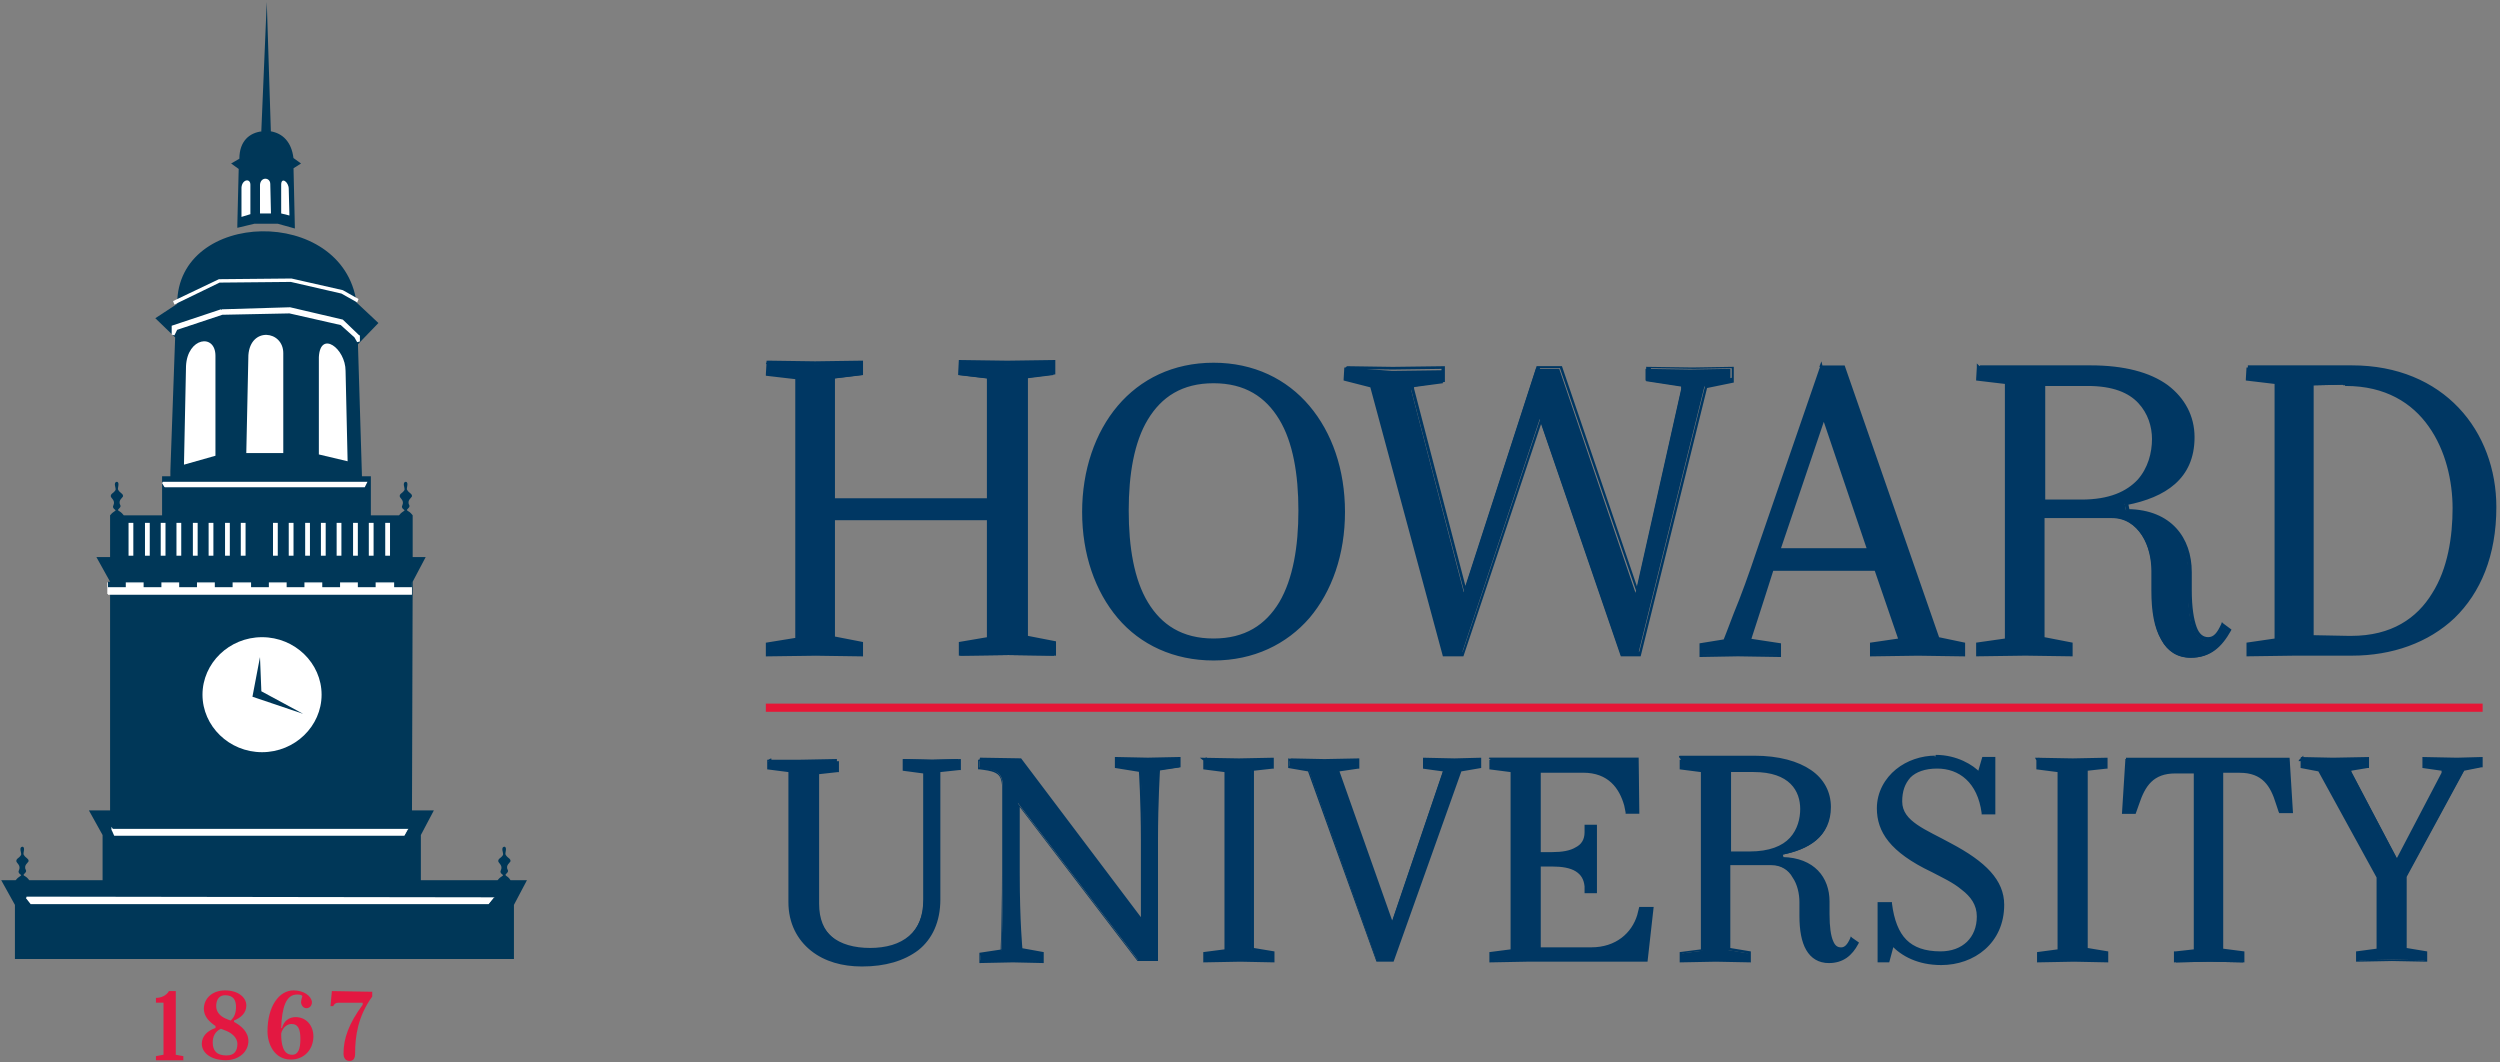 <svg width="513" height="218" viewBox="0 0 513 218" fill="none" xmlns="http://www.w3.org/2000/svg">
<rect x="0" y="0" width="513" height="218" fill="#808080" stroke="none"/>
<g clip-path="url(#clip0_6838_106922)">
<path d="M104.76 180.62C104.34 179.92 104.06 179.92 103.78 179.64C103.5 179.36 104.48 179.08 104.2 178.52C103.64 177.54 104.76 176.97 104.76 176.69C104.76 176.13 104.2 176.13 103.78 175.43C103.5 175.15 104.2 173.88 103.5 173.74C102.66 173.88 103.36 175 103.22 175.43C102.8 176.13 102.24 176.13 102.24 176.69C102.24 177.11 103.22 177.53 102.8 178.52C102.38 179.22 103.36 179.5 103.22 179.64C102.94 179.92 102.66 179.92 102.1 180.62H102.24H86.36V171.35L89.03 166.29H84.54L84.68 119.37L87.35 114.31H84.68V105.74C84.12 105.04 83.98 105.04 83.56 104.76C83.28 104.48 84.26 104.2 83.98 103.64C83.42 102.66 84.54 102.09 84.54 101.81C84.54 101.25 83.98 101.25 83.56 100.55C83.28 100.27 83.98 99.001 83.28 98.861C82.44 99.001 83.14 100.12 83 100.55C82.58 101.25 82.02 101.25 82.02 101.81C82.02 102.23 83 102.65 82.58 103.64C82.16 104.34 83.14 104.62 83 104.76C82.72 105.04 82.44 105.04 81.88 105.74H76.1V97.731H33.26V105.74H25.39C24.83 105.04 24.69 105.04 24.27 104.76C23.99 104.48 24.97 104.2 24.69 103.64C24.13 102.66 25.25 102.09 25.25 101.81C25.25 101.25 24.69 101.25 24.27 100.55C23.99 100.27 24.69 99.001 23.99 98.861C23.15 99.001 23.85 100.12 23.71 100.55C23.29 101.25 22.73 101.25 22.73 101.81C22.73 102.23 23.71 102.65 23.29 103.64C22.87 104.34 23.85 104.62 23.71 104.76C23.43 105.04 23.15 105.04 22.59 105.74V114.31H19.78L22.59 119.37V166.29H18.24L21.05 171.35V180.62H5.73H6.01C5.45 179.92 5.31 179.92 4.89 179.64C4.61 179.36 5.59 179.08 5.31 178.52C4.75 177.54 5.87 176.97 5.87 176.69C5.87 176.13 5.31 176.13 4.89 175.43C4.61 175.15 5.31 173.88 4.61 173.74C3.77 173.88 4.47 175 4.33 175.43C3.91 176.13 3.35 176.13 3.35 176.69C3.35 177.11 4.33 177.53 3.91 178.52C3.49 179.22 4.47 179.5 4.33 179.64C4.05 179.92 3.77 179.92 3.21 180.62H3.49H0.25L3.06 185.68V196.78H105.46V185.68L108.13 180.62H104.76Z" fill="#003758"/>
<path d="M77.651 66.281L73.161 62.071C70.351 42.121 36.361 42.971 36.361 62.351L31.871 65.301L35.941 69.231L34.961 96.621V98.021L74.291 98.301L73.451 70.631L77.651 66.281Z" fill="#003758"/>
<path d="M61.77 33.55L60.22 32.43C59.8 29.06 57.97 27.37 55.58 26.95L54.74 0.4L53.62 26.95H53.76C51.23 27.23 49.12 28.92 49.12 32.57L47.43 33.55L48.98 34.67L48.7 46.19V46.75L52.21 45.91H57L60.51 46.89L60.23 34.53L61.77 33.55Z" fill="#003758"/>
<path d="M5.449 184.27H101.249L100.259 185.39H6.429L5.449 184.27Z" fill="white"/>
<path d="M5.449 184.27V184.41H100.819L100.119 185.25H6.569L5.589 184.13L5.449 184.27H5.309L5.449 184.41V184.27V184.13L5.309 184.27L6.289 185.53H6.429H100.259L101.249 184.27L101.529 184.13L5.449 183.99V184.27V184.13V184.27Z" fill="white"/>
<path d="M23.012 170.221H83.552L82.982 171.351H23.572L23.012 170.221Z" fill="white"/>
<path d="M23.011 170.22V170.36H83.411L82.841 171.21H23.711L23.151 170.08L22.871 169.66V170.22V170.36H23.011V170.22H23.151H23.011H22.871L23.431 171.49H23.571H82.981L83.691 170.22L83.831 170.08H23.011V170.22H23.151H23.011Z" fill="white"/>
<path d="M33.398 99.01H75.118L74.698 99.85H33.818L33.398 99.01Z" fill="white"/>
<path d="M33.402 99.011V99.151H74.842L74.562 99.711H33.962L33.542 99.011H33.262V99.151H33.402V99.011H33.542H33.402L33.262 99.151L33.682 99.851L33.822 99.991H74.842L75.262 99.151L75.402 98.871H33.402V99.011H33.542H33.402Z" fill="white"/>
<path d="M65.991 142.55C65.991 149.01 60.511 154.35 53.771 154.35C47.031 154.35 41.551 149.01 41.551 142.55C41.551 136.09 47.031 130.75 53.771 130.75C60.511 130.75 65.991 136.09 65.991 142.55Z" fill="white"/>
<path d="M50.539 92.971H58.129V72.461C58.129 67.821 51.389 66.981 50.969 72.881L50.539 92.971Z" fill="white"/>
<path d="M37.75 95.35L44.21 93.52V73.01C44.21 68.37 38.45 69.22 38.17 75.12L37.75 95.35Z" fill="white"/>
<path d="M65.43 93.251L71.33 94.651L70.91 76.111C70.91 71.471 65.71 67.681 65.43 73.301V93.251Z" fill="white"/>
<path d="M53.352 43.801H55.602L55.462 37.761C55.462 36.361 53.492 36.211 53.352 37.901V43.801Z" fill="white"/>
<path d="M49.551 44.51L51.381 43.95V37.91C51.381 36.51 49.691 36.79 49.551 38.47V44.51Z" fill="white"/>
<path d="M57.699 43.8L59.389 44.221L59.249 38.74C59.249 37.34 57.699 36.211 57.699 37.901V43.8Z" fill="white"/>
<path d="M53.351 134.83L51.801 142.97L62.201 146.48L53.631 141.85L53.351 134.83Z" fill="#003758"/>
<path d="M35.792 62.49L45.062 57.99L59.672 57.85L70.062 60.24L73.292 62.06L73.572 61.36L70.342 59.54L59.812 57.15L44.922 57.29L35.512 61.78L35.792 62.49Z" fill="white"/>
<path d="M45.482 63.75L35.512 67.12V68.67L36.072 67.4L45.482 64.31L59.392 63.89L70.062 66.42L73.012 68.95L73.572 70.07L73.432 68.81L70.202 65.86L59.532 63.33L45.482 63.75Z" fill="white"/>
<path d="M45.48 63.751L45.34 63.471L35.23 66.841V68.671L35.791 68.811L36.35 67.681L45.62 64.591L59.391 64.311L69.921 66.701L72.731 69.231L73.29 70.211L73.85 70.071V68.811H73.71L70.341 65.581L59.531 63.051L45.48 63.471L45.34 64.031L45.48 63.751L45.34 63.471L45.48 63.751V63.471V63.751V64.031L59.531 63.751L70.061 66.141L73.15 68.951L73.29 70.071H73.57L73.85 69.931L73.29 68.951V68.811L70.201 66.141L59.531 63.611L45.48 64.031L35.931 67.261V67.121H35.511L35.651 67.401L45.48 64.031V63.471V63.751Z" fill="white"/>
<path d="M22.16 121.9H84.39V119.66H22.16V121.9Z" fill="white"/>
<path d="M22.16 121.9V122.04H84.529V119.66V119.51H22.02V121.9H22.16V121.76V122.04V121.9V122.04H22.299V119.8H84.249V121.76H22.16V122.04V121.9Z" fill="white"/>
<path d="M22.16 119.371V120.491H25.81V119.371H22.16ZM29.47 119.371V120.491H33.12V119.371H29.47ZM36.77 119.371V120.491H40.42V119.371H36.77ZM44.08 119.371V120.491H47.73V119.371H44.08ZM51.52 119.371V120.491H55.17V119.371H51.52ZM58.82 119.371V120.491H62.47V119.371H58.82ZM66.13 119.371V120.491H69.78V119.371H66.13ZM73.43 119.371V120.491H77.08V119.371H73.43ZM80.88 119.371V120.491H84.53V119.371H80.88Z" fill="#003758"/>
<path d="M27.359 107.291H26.379V114.031H27.359V107.291Z" fill="white"/>
<path d="M30.73 107.291H29.75V114.031H30.73V107.291Z" fill="white"/>
<path d="M33.961 107.291H32.98V114.031H33.961V107.291Z" fill="white"/>
<path d="M37.191 107.291H36.211V114.031H37.191V107.291Z" fill="white"/>
<path d="M40.558 107.291H39.578V114.031H40.558V107.291Z" fill="white"/>
<path d="M43.789 107.291H42.809V114.031H43.789V107.291Z" fill="white"/>
<path d="M47.16 107.291H46.18V114.031H47.16V107.291Z" fill="white"/>
<path d="M50.39 107.291H49.41V114.031H50.39V107.291Z" fill="white"/>
<path d="M56.999 107.291H56.02V114.031H56.999V107.291Z" fill="white"/>
<path d="M60.23 107.291H59.25V114.031H60.23V107.291Z" fill="white"/>
<path d="M63.601 107.291H62.621V114.031H63.601V107.291Z" fill="white"/>
<path d="M66.832 107.291H65.852V114.031H66.832V107.291Z" fill="white"/>
<path d="M70.058 107.291H69.078V114.031H70.058V107.291Z" fill="white"/>
<path d="M73.429 107.291H72.449V114.031H73.429V107.291Z" fill="white"/>
<path d="M76.66 107.291H75.68V114.031H76.66V107.291Z" fill="white"/>
<path d="M80.031 107.291H79.051V114.031H80.031V107.291Z" fill="white"/>
<path d="M157.148 146.061H509.438V144.381H157.148" fill="#E51636"/>
<path d="M157.57 74.43L157.43 76.82L163.47 77.52V131.32L157.43 132.3V134.55L167.4 134.41L176.81 134.55V132.3L171.05 131.18V106.6H202.8V131.32L197.04 132.3V134.55L206.87 134.41L216.28 134.55V132.3L210.52 131.18V77.66L216.14 76.96V74.57L206.73 74.71L197.04 74.57L196.9 76.96L202.8 77.66V102.94H171.05V77.66L176.81 76.96V74.57L167.4 74.71L157.57 74.43ZM249.02 74.71C232.73 74.71 222.33 87.77 222.33 104.91C222.33 122.05 232.58 135.11 249.02 135.11C265.31 135.11 275.57 122.05 275.57 104.91C275.57 87.77 265.31 74.71 249.02 74.71ZM276.27 75.41L276.13 77.8L281.47 79.2L296.36 134.4H299.87L316.02 85.8L332.74 134.4H336.11L349.74 79.34L355.08 78.22V75.69L346.93 75.83L337.8 75.69V78.08L345.1 79.2V79.9L335.69 121.9L319.96 75.69H315.32L300.43 121.76L289.61 80.18L289.75 79.48L296.07 78.64V75.97L285.68 76.11L276.27 75.41ZM373.75 75.41L360.83 112.91C357.46 123.02 353.95 131.45 353.95 131.45L349.03 132.15V134.4L356.62 134.26L365.19 134.4V132.15L359.01 131.31C359.01 131.31 360.7 125.55 363.65 116.84H384.86L389.78 131.31L384.02 132.15V134.4L393.43 134.26L402.84 134.4V132.15L397.64 131.03L378.26 75.26L373.75 75.41ZM405.92 75.41L405.78 77.8L411.68 78.5V131.32L405.78 132.16V134.41L415.61 134.27L424.88 134.41V132.16L419.12 131.04V106.18H433.17C439.07 106.18 441.6 112.36 441.6 117.42V121.49C441.6 129.78 444.13 134.97 449.47 134.97C453.4 134.97 455.51 132.86 457.34 129.63L455.79 128.51C454.95 130.34 454.1 131.46 452.84 131.46C450.59 131.46 449.05 128.79 449.05 121.49V117.42C449.05 110.54 445.12 105.06 436.27 104.78L435.99 103.38C443.86 101.83 449.62 98.04 449.62 89.9C449.62 81.47 442.32 75.43 428.55 75.43L405.92 75.41ZM461.26 75.41L461.12 77.8L467.02 78.5V131.32L461.26 132.16V134.41L470.95 134.27H482.61C499.19 134.27 511.97 123.74 511.97 104.07C511.97 88.76 501.29 75.41 482.61 75.41H461.26ZM249.02 78.36C262.08 78.36 266.72 89.88 266.72 104.91C266.72 119.94 262.08 131.46 249.02 131.46C235.96 131.46 231.32 119.94 231.32 104.91C231.32 89.88 235.95 78.36 249.02 78.36ZM419.26 78.78H428.11C438.65 78.64 441.88 84.68 441.88 90.02C441.88 96.06 438.51 103.08 426.43 102.94H419.27L419.26 78.78ZM481.21 78.78C497.79 78.64 503.68 92.83 503.68 104.34C503.68 116.28 499.33 131.31 482.05 131.03L474.61 130.89V78.92L481.21 78.78ZM374.17 85.38L383.44 112.77H365.04L374.17 85.38ZM397.21 155.33C391.59 155.33 385.41 159.26 385.41 165.72C385.41 170.36 387.94 174.43 396.51 178.5C400.58 180.61 406.06 182.85 406.06 187.91C406.06 192.4 402.97 195.5 398.19 195.5C391.73 195.5 388.92 192.13 387.94 185.39H385.55V197.05H387.38L388.36 193.68C390.47 195.79 393.7 197.61 398.33 197.61C404.93 197.61 410.83 193.26 410.83 185.67C410.83 180.75 407.18 177.1 400.01 173.31C395.09 170.64 389.76 168.82 389.76 164.46C389.76 160.25 392.15 157.44 397.35 157.44C401.99 157.44 406.06 160.39 406.9 166.85H409.15V155.75H407.18L406.34 158.84C404.93 157.44 401.56 155.33 397.21 155.33ZM472.5 155.76V157.31L476.15 158.01L488.23 179.92V194.95L484.02 195.51V197.06L491.04 196.92L497.92 197.06V195.51L493.71 194.81V179.92L505.65 158L509.3 157.3V155.61L504.52 155.75L497.92 155.61V157.3L501.85 157.86V158.7L492.3 176.96L482.47 158.42V157.86L486.12 157.16V155.61L479.1 155.75H472.5V155.76ZM264.61 155.76V157.31L268.54 158.01L282.45 197.06H285.4L299.45 158.15L303.38 157.45V155.9L298.18 156.04L292 155.9V157.45L296.21 158.01L285.39 189.9L274.16 158L278.37 157.44V155.89L271.63 156.03L264.61 155.76ZM157.85 155.9V157.59L162.2 158.15V185.12C162.2 193.69 169.36 197.9 176.81 197.9C185.94 197.9 192.4 193.55 192.4 184.42V158L196.61 157.44V155.75L191.27 155.89L185.51 155.75V157.44L189.72 158V184.27C189.72 191.29 185.37 194.52 178.62 194.52C171.88 194.52 167.66 191.43 167.66 184.83V158L171.73 157.44V155.75L164.57 155.89L157.85 155.9ZM200.98 155.9V157.59C203.37 157.87 205.76 158.01 205.76 161.1V179.36C205.76 189.9 205.48 195.09 205.48 195.09L201.13 195.65V197.2L207.73 197.06L213.63 197.2V195.65L209.28 194.95C209.28 194.95 208.86 189.33 208.86 179.36V164.75L233.58 197.06H237.37V172.48C237.37 164.61 237.79 158.01 237.79 158.01L242 157.45V155.9L235.54 156.04L229.08 155.9V157.45L234 158.15C234 158.15 234.42 164.61 234.42 172.48V189.2L209.42 156.05L200.98 155.9ZM247.19 155.9V157.59L251.54 158.15V195.09L247.19 195.65V197.2L254.35 197.06L261.09 197.2V195.65L256.88 194.95V158L260.95 157.44V155.75L254.21 155.89H247.19V155.9ZM306.05 155.9V157.59L310.4 158.15V195.09L306.05 195.65V197.2L313.21 197.06H337.79L338.91 186.52H336.8L336.38 187.92C335.26 191.71 331.89 194.8 326.69 194.8H315.87V177.52H318.54C322.61 177.52 325.7 178.64 325.7 182.01V183.13H327.53V169.65H325.7V170.77C325.7 174.14 322.61 175.26 318.54 175.12H316.01V158.12H325C330.48 158.12 332.87 161.49 333.85 165.14L334.13 166.54H336.24L336.1 155.72L306.05 155.9ZM344.95 155.9V157.59L349.3 158.15V195.09L344.95 195.65V197.2L352.11 197.06L358.85 197.2V195.65L354.64 194.95V177.39H363.35C367.7 177.39 369.53 181.74 369.53 185.26V188.07C369.53 193.83 371.36 197.48 375.29 197.48C378.1 197.48 379.78 196.08 381.05 193.69L379.93 192.99C379.37 194.25 378.67 194.96 377.82 194.96C376.13 194.96 375.01 192.99 375.01 187.94V185.27C375.01 180.49 372.06 176.56 365.74 176.42L365.46 175.44C371.22 174.32 375.43 171.79 375.43 166.03C375.43 160.13 370.09 155.92 359.98 155.92L344.95 155.9ZM418.14 155.9V157.59L422.49 158.15V195.09L418.28 195.65V197.2L425.44 197.06L432.18 197.2V195.65L427.97 194.95V158L432.04 157.44V155.75L425.3 155.89H418.14V155.9ZM436.4 155.9L435.84 166.72H438.09L438.65 165.03C439.91 161.24 441.74 158.43 446.66 158.43H450.59V195.23L446.52 195.79V197.48L453.54 197.34L460.28 197.48V195.79L455.93 195.23V158.43H459.58C464.5 158.43 466.32 161.24 467.59 165.03L468.15 166.72H470.26L469.7 155.9H436.4ZM354.79 158.14H359.71C367.44 158.14 369.82 162.21 369.82 166.01C369.82 170.22 367.43 175.14 358.58 175H354.93V158.14H354.79ZM157.57 74.43L157.43 76.82L163.47 77.52V131.32L157.43 132.3V134.55L167.4 134.41L176.81 134.55V132.3L171.05 131.18V106.6H202.8V131.32L197.04 132.3V134.55L206.87 134.41L216.28 134.55V132.3L210.52 131.18V77.66L216.14 76.96V74.57L206.73 74.71L197.04 74.57L196.9 76.96L202.8 77.66V102.94H171.05V77.66L176.81 76.96V74.57L167.4 74.71L157.57 74.43ZM249.02 74.71C232.73 74.71 222.33 87.77 222.33 104.91C222.33 122.05 232.58 135.11 249.02 135.11C265.31 135.11 275.57 122.05 275.57 104.91C275.57 87.77 265.31 74.71 249.02 74.71ZM276.13 75.41L275.99 77.8L281.33 79.2L296.22 134.4H299.73L315.88 85.8L332.6 134.4H335.97L349.6 79.34L354.94 78.22V75.69L346.79 75.83L337.66 75.69V78.08L344.96 79.2V79.9L335.55 121.9L319.82 75.69H315.18L300.29 121.76L289.47 80.18L289.61 79.48L295.93 78.64V75.97L285.54 76.11L276.13 75.41ZM373.75 75.41L360.83 112.91C357.46 123.02 353.95 131.45 353.95 131.45L349.03 132.15V134.4L356.62 134.26L365.19 134.4V132.15L359.01 131.31C359.01 131.31 360.7 125.55 363.65 116.84H384.86L389.78 131.31L384.02 132.15V134.4L393.43 134.26L402.84 134.4V132.15L397.64 131.03L378.26 75.26L373.75 75.41ZM405.92 75.41L405.78 77.8L411.68 78.5V131.32L405.78 132.16V134.41L415.61 134.27L424.88 134.41V132.16L419.12 131.04V106.18H433.17C439.07 106.18 441.6 112.36 441.6 117.42V121.49C441.6 129.78 444.13 134.97 449.47 134.97C453.4 134.97 455.51 132.86 457.34 129.63L455.79 128.51C454.95 130.34 454.1 131.46 452.84 131.46C450.59 131.46 449.05 128.79 449.05 121.49V117.42C449.05 110.54 445.12 105.06 436.27 104.78L435.99 103.38C443.86 101.83 449.62 98.04 449.62 89.9C449.62 81.47 442.32 75.43 428.55 75.43L405.92 75.41ZM461.26 75.41L461.12 77.8L467.02 78.5V131.32L461.26 132.16V134.41L470.95 134.27H482.61C499.19 134.27 511.97 123.74 511.97 104.07C511.97 88.76 501.29 75.41 482.61 75.41H461.26ZM249.02 78.36C262.08 78.36 266.72 89.88 266.72 104.91C266.72 119.94 262.08 131.46 249.02 131.46C235.96 131.46 231.32 119.94 231.32 104.91C231.32 89.88 235.95 78.36 249.02 78.36ZM419.26 78.92H428.11C438.65 78.78 441.88 84.82 441.88 90.16C441.88 96.2 438.51 103.22 426.43 103.08H419.27L419.26 78.92ZM481.21 78.92C497.79 78.78 503.68 92.97 503.68 104.48C503.68 116.42 499.33 131.45 482.05 131.17L474.61 131.03V79.06L481.21 78.92ZM374.17 85.38L383.44 112.77H365.04L374.17 85.38ZM397.21 155.33C391.59 155.33 385.41 159.26 385.41 165.72C385.41 170.36 387.94 174.43 396.51 178.5C400.58 180.61 406.06 182.85 406.06 187.91C406.06 192.4 402.97 195.5 398.19 195.5C391.73 195.5 388.92 192.13 387.94 185.39H385.55V197.05H387.38L388.36 193.68C390.47 195.79 393.7 197.61 398.33 197.61C404.93 197.61 410.83 193.26 410.83 185.67C410.83 180.75 407.18 177.1 400.01 173.31C395.09 170.64 389.76 168.82 389.76 164.46C389.76 160.25 392.15 157.44 397.35 157.44C401.99 157.44 406.06 160.39 406.9 166.85H409.15V155.75H407.18L406.34 158.84C404.79 157.44 401.56 155.33 397.21 155.33ZM472.36 155.76V157.31L476.01 158.01L488.09 179.92V194.95L483.88 195.51V197.06L490.9 196.92L497.78 197.06V195.51L493.57 194.81V179.92L505.51 158L509.16 157.3V155.61L504.38 155.75L497.78 155.61V157.3L501.71 157.86V158.7L492.16 176.96L482.33 158.42V157.86L485.98 157.16V155.61L478.96 155.75H472.36V155.76ZM264.61 155.76V157.31L268.54 158.01L282.45 197.06H285.4L299.45 158.15L303.38 157.45V155.9L298.18 156.04L292 155.9V157.45L296.21 158.01L285.39 189.9L274.16 158L278.37 157.44V155.89L271.63 156.03L264.61 155.76ZM157.71 155.9V157.59L162.06 158.15V185.12C162.06 193.69 169.22 197.9 176.67 197.9C185.8 197.9 192.26 193.55 192.26 184.42V158L196.47 157.44V155.75L191.13 155.89L185.37 155.75V157.44L189.58 158V184.27C189.58 191.29 185.23 194.52 178.48 194.52C171.74 194.52 167.52 191.43 167.52 184.83V158L171.59 157.44V155.75L164.43 155.89L157.71 155.9ZM200.98 155.9V157.59C203.37 157.87 205.76 158.01 205.76 161.1V179.36C205.76 189.9 205.48 195.09 205.48 195.09L201.13 195.65V197.2L207.73 197.06L213.63 197.2V195.65L209.28 194.95C209.28 194.95 208.86 189.33 208.86 179.36V164.75L233.58 197.06H237.37V172.48C237.37 164.61 237.79 158.01 237.79 158.01L242 157.45V155.9L235.54 156.04L229.08 155.9V157.45L234 158.15C234 158.15 234.42 164.61 234.42 172.48V189.2L209.42 156.05L200.98 155.9ZM247.19 155.9V157.59L251.54 158.15V195.09L247.19 195.65V197.2L254.35 197.06L261.09 197.2V195.65L256.88 194.95V158L260.95 157.44V155.75L254.21 155.89H247.19V155.9ZM305.9 155.9V157.59L310.25 158.15V195.09L305.9 195.65V197.2L313.06 197.06H337.64L338.76 186.52H336.65L336.23 187.92C335.11 191.71 331.74 194.8 326.54 194.8H315.72V177.52H318.39C322.46 177.52 325.55 178.64 325.55 182.01V183.13H327.38V169.65H325.55V170.77C325.55 174.14 322.46 175.26 318.39 175.12H315.86V158.12H324.85C330.33 158.12 332.72 161.49 333.7 165.14L333.98 166.54H336.09L335.95 155.72L305.9 155.9ZM344.95 155.9V157.59L349.3 158.15V195.09L344.95 195.65V197.2L352.11 197.06L358.85 197.2V195.65L354.64 194.95V177.39H363.35C367.7 177.39 369.53 181.74 369.53 185.26V188.07C369.53 193.83 371.36 197.48 375.29 197.48C378.1 197.48 379.78 196.08 381.05 193.69L379.93 192.99C379.37 194.25 378.67 194.96 377.82 194.96C376.13 194.96 375.01 192.99 375.01 187.94V185.27C375.01 180.49 372.06 176.56 365.74 176.42L365.46 175.44C371.22 174.32 375.43 171.79 375.43 166.03C375.43 160.13 370.09 155.92 359.98 155.92L344.95 155.9ZM418.14 155.9V157.59L422.49 158.15V195.09L418.28 195.65V197.2L425.44 197.06L432.18 197.2V195.65L427.97 194.95V158L432.04 157.44V155.75L425.3 155.89H418.14V155.9ZM436.4 155.9L435.7 166.58H437.95L438.51 164.89C439.77 161.1 441.6 158.29 446.52 158.29H450.45V195.09L446.38 195.65V197.34L453.4 197.2L460.14 197.34V195.65L455.79 195.09V158.29H459.44C464.36 158.29 466.18 161.1 467.45 164.89L468.01 166.58H470.12L469.56 155.76H436.4V155.9ZM354.79 158.14H359.71C367.44 158.14 369.82 162.21 369.82 166.01C369.82 170.22 367.43 175.14 358.58 175H354.93V158.14H354.79Z" fill="#003763"/>
<path d="M157.572 74.431H157.292L157.152 76.821V77.101L163.192 77.801V130.901L157.152 131.881V134.411V134.691L167.402 134.551L177.092 134.691V132.021V131.741L171.332 130.621V106.741H202.512V130.761L196.752 131.741V134.271V134.551L207.002 134.411L216.692 134.551V131.881V131.601L210.932 130.481V77.521L216.552 76.821V74.151V73.871L206.722 74.011L196.752 73.871L196.612 76.681V76.961L202.512 77.661V102.241H171.332V77.661L177.092 76.961V74.291V74.001L167.262 74.141L157.432 74.001L157.572 74.431L157.712 74.151L157.292 74.011V74.431H157.572L157.432 74.711L167.262 74.851L176.392 74.711V76.541L170.632 77.241V103.091H203.082V77.241L197.182 76.541V74.711L206.592 74.851L215.722 74.711V76.541L210.102 77.241V131.461L215.862 132.581V134.271L206.732 134.131L197.182 134.271V132.581L202.942 131.601V106.321H170.502V131.461L176.262 132.581V134.271L167.132 134.131L157.582 134.271V132.581L163.622 131.601V77.241L157.582 76.541V74.431H157.572ZM249.022 74.711V74.431C240.732 74.431 233.992 77.801 229.352 83.281C224.712 88.761 222.052 96.481 222.052 105.051C222.052 113.761 224.722 121.341 229.352 126.821C233.992 132.301 240.872 135.531 249.022 135.531C257.312 135.531 264.052 132.161 268.692 126.821C273.332 121.341 275.992 113.761 275.992 105.051C275.992 96.341 273.322 88.761 268.692 83.281C264.062 77.801 257.312 74.431 249.022 74.431V74.711V74.991C265.032 74.991 275.292 87.911 275.292 104.911C275.292 121.911 265.042 134.691 249.022 134.691C232.872 134.691 222.752 121.911 222.752 104.911C222.752 87.911 233.002 74.991 249.022 74.991V74.711ZM276.272 75.411H275.992L275.852 77.801V78.081L281.332 79.481L296.222 134.681H300.012H300.292L316.302 86.781L332.732 134.681H336.382H336.662L350.292 79.621L355.772 78.501V75.691V75.271L347.342 75.411L337.792 75.271V77.941V78.221L345.092 79.341V79.621L335.962 120.501L320.512 75.131H315.312L300.702 120.221L290.172 79.771V79.351L296.492 78.371V75.421V75.141L285.812 75.281L276.402 75.141L276.272 75.411H276.552H275.852H276.272H275.992V75.691L285.822 75.831L295.932 75.691V77.801L289.752 78.641L289.612 79.621L300.852 122.461L316.022 75.541H320.232L336.382 122.741L346.072 79.481V78.781V78.501L338.772 77.381V75.551L347.622 75.691L355.492 75.551V77.521L350.152 78.641L336.522 133.701H333.712L316.712 84.401L300.282 133.701H297.192L282.302 78.641L276.962 77.241V75.131L276.272 75.411ZM373.752 75.411L373.472 75.271L360.552 112.771C358.862 117.831 357.182 122.461 355.772 125.831C354.512 129.201 353.662 131.311 353.662 131.311L353.942 131.451V131.171L348.742 132.011V134.541V134.821L356.612 134.681L365.462 134.821V132.291V132.011L359.002 131.031V131.311L359.282 131.451C359.282 131.451 359.702 130.051 360.542 127.521C361.382 124.991 362.512 121.341 363.912 116.991L363.632 116.851V117.131H384.702L389.482 131.041L383.722 131.881V134.411V134.691L393.552 134.551L403.242 134.691V132.161V131.881L397.902 130.761L378.522 74.991H373.882L373.752 75.411L374.032 75.271L373.752 74.151L373.332 75.271L373.752 75.411L373.472 75.551V75.831H377.962L397.342 131.601L402.542 132.581V134.271L393.552 134.131L384.422 134.271V132.721L390.322 131.741L385.122 116.571H363.352L363.212 116.851C360.262 125.701 358.572 131.321 358.572 131.321L358.432 131.741L364.612 132.721V134.271L356.462 134.131L349.302 134.271V132.721L354.082 132.021L354.222 131.881C354.222 131.881 357.732 123.311 361.102 113.341L374.022 75.841L373.752 75.411ZM405.922 75.411H405.642L405.502 77.801V78.081L411.402 78.781V131.031L405.502 131.871V134.401V134.681L415.612 134.541L425.302 134.681V132.151V131.871L419.542 130.751V106.311H433.312C436.122 106.311 438.092 107.711 439.492 109.821C440.892 111.931 441.462 114.741 441.462 117.121V121.191C441.462 125.401 442.022 128.781 443.432 131.161C444.692 133.551 446.802 134.951 449.612 134.951C453.682 134.951 455.932 132.701 457.762 129.471L457.902 129.191L456.212 127.931L455.932 127.651L455.792 128.071C454.952 129.901 454.242 130.741 453.122 130.741C452.142 130.741 451.292 130.181 450.732 128.631C450.172 127.081 449.752 124.701 449.752 121.041V117.391C449.752 110.371 445.542 104.611 436.692 104.471V104.751L436.972 104.611L436.692 103.211L436.412 103.351V103.631C444.282 102.081 450.322 98.291 450.322 89.721C450.322 85.371 448.352 81.711 444.842 79.041C441.192 76.371 435.852 74.971 428.972 74.971H406.352L405.922 75.411L406.202 75.131L405.642 74.571V75.411H405.922L405.642 75.691L405.782 75.831H428.682C442.312 75.831 449.472 81.731 449.472 89.881C449.472 97.891 443.852 101.541 436.132 103.081H435.852L436.272 104.771V105.051H436.552C445.122 105.331 448.912 110.671 448.912 117.271V121.201C448.912 124.851 449.332 127.381 449.892 129.071C450.592 130.761 451.582 131.601 452.982 131.601C454.532 131.601 455.512 130.481 456.212 128.511L455.932 128.371L455.792 128.651L457.342 129.771L457.482 129.491L457.202 129.351C455.512 132.581 453.412 134.551 449.612 134.551C447.082 134.551 445.262 133.291 443.992 131.041C442.732 128.791 442.162 125.421 442.162 121.351V117.421C442.162 114.891 441.462 111.941 440.052 109.691C438.652 107.441 436.402 105.761 433.312 105.761H418.982V131.471L424.742 132.591V134.141L415.752 134.001L406.342 134.141V132.591L412.242 131.751V78.371L406.342 77.671L406.482 75.561L405.922 75.411ZM461.262 75.411H460.982L460.842 77.801V78.081L466.742 78.781V131.031L460.982 131.871V134.401V134.681L470.952 134.541H482.612C490.902 134.541 498.342 131.871 503.682 126.811C509.022 121.611 512.252 114.031 512.252 104.051C512.252 96.321 509.582 89.021 504.522 83.681C499.462 78.341 492.022 74.971 482.612 74.971H461.262V75.411H461.542H460.842H461.262H460.982V75.691H482.612C501.012 75.691 511.552 88.891 511.552 104.061C511.552 123.581 499.052 133.841 482.612 133.841H470.952L461.542 133.981V132.431L467.302 131.591V78.211L461.402 77.511L461.542 75.401H461.262V75.411ZM249.022 78.361V78.641C255.482 78.641 259.702 81.451 262.502 86.081C265.312 90.721 266.432 97.321 266.432 104.761C266.432 112.201 265.312 118.811 262.502 123.581C259.692 128.221 255.482 131.021 249.022 131.021C242.562 131.021 238.342 128.211 235.542 123.581C232.742 118.951 231.612 112.341 231.612 104.761C231.612 97.321 232.732 90.711 235.542 86.081C238.352 81.441 242.562 78.641 249.022 78.641V78.361V78.081C242.422 78.081 237.782 81.031 234.972 85.951C232.162 90.871 231.042 97.471 231.042 105.051C231.042 112.641 232.162 119.381 234.972 124.151C237.782 128.921 242.412 131.881 249.022 131.881C255.632 131.881 260.262 128.931 263.072 124.151C265.882 119.371 267.002 112.631 267.002 105.051C267.002 97.461 265.882 90.861 263.072 85.951C260.262 81.031 255.632 78.081 249.022 78.081V78.361ZM419.262 78.781V79.061H428.112H428.392C433.592 79.061 436.822 80.461 438.782 82.571C440.742 84.681 441.592 87.351 441.592 90.011C441.592 92.961 440.752 96.051 438.642 98.441C436.392 100.831 432.882 102.511 427.122 102.511H426.562H419.682V78.071L419.122 78.631L418.562 79.191H419.402V78.771L419.682 79.051L419.262 78.781H418.982V103.361H426.422H426.982C432.882 103.361 436.672 101.531 438.922 99.011C441.312 96.481 442.012 93.111 442.012 90.161C442.012 87.351 441.172 84.541 439.062 82.291C436.952 80.041 433.442 78.501 428.102 78.641H427.822H418.972V78.781L419.252 79.061V78.781H419.262ZM481.212 78.781V79.061H481.352C489.502 79.061 494.982 82.571 498.352 87.351C501.862 92.271 503.272 98.591 503.272 104.211C503.272 110.111 502.292 116.711 499.062 121.771C495.972 126.831 490.772 130.481 482.482 130.481H481.922L474.762 130.341V78.931L481.362 78.791L481.502 78.511L481.212 78.781V78.501L474.192 78.641V131.311L481.922 131.451H482.482C491.052 131.451 496.392 127.661 499.622 122.461C502.852 117.261 503.832 110.521 503.832 104.481C503.832 98.721 502.432 92.261 498.772 87.201C495.262 82.141 489.502 78.491 481.212 78.631H481.072H480.792L480.652 78.911L481.212 78.781ZM374.172 85.381L373.892 85.521L383.022 112.491H365.462L374.592 85.521L374.172 85.381L373.892 85.241L364.482 113.191H383.862L374.172 84.391L373.892 85.371L374.172 85.381ZM397.212 155.331V155.051C394.262 155.051 391.312 156.031 389.062 157.861C386.812 159.691 385.132 162.501 385.132 165.871C385.132 170.651 387.802 174.861 396.372 178.931C398.482 180.051 400.722 181.041 402.552 182.581C404.382 183.981 405.642 185.671 405.642 188.061C405.642 192.411 402.692 195.221 398.202 195.221C394.972 195.221 392.722 194.381 391.182 192.831C389.632 191.281 388.652 188.761 388.232 185.391V185.111H385.562H385.282V197.471H387.392H387.672L388.652 193.821L388.372 193.681L388.092 193.961C390.202 196.211 393.572 198.031 398.342 198.031C401.712 198.031 404.942 196.911 407.332 194.801C409.722 192.691 411.262 189.601 411.262 185.671C411.262 180.611 407.472 176.821 400.302 173.031C397.772 171.631 395.242 170.501 393.422 169.241C391.592 167.981 390.332 166.571 390.332 164.461C390.332 162.351 390.892 160.811 392.022 159.541C393.142 158.421 394.972 157.711 397.502 157.711C401.992 157.711 405.792 160.521 406.632 166.841V167.121H409.162H409.442V155.321H407.052H406.772L405.792 158.691L406.072 158.831L406.352 158.551C404.952 157.001 401.572 154.901 397.222 154.901V155.331L397.362 155.611L397.222 154.911V155.331L397.082 155.051L397.222 155.751C401.432 155.751 404.662 157.861 405.932 159.261L406.352 159.681L407.332 156.171H408.732V166.561H406.762V166.841H407.042C406.202 160.241 401.982 157.151 397.212 157.151C394.542 157.151 392.572 157.851 391.312 159.261C390.052 160.521 389.342 162.491 389.342 164.601C389.342 166.851 390.742 168.531 392.712 169.941C394.682 171.351 397.202 172.331 399.732 173.731C406.892 177.521 410.272 181.031 410.272 185.811C410.272 193.251 404.512 197.471 398.192 197.471C393.702 197.471 390.602 195.641 388.502 193.541L388.082 193.121L386.962 196.771H385.702V185.671H387.672V185.391H387.392C387.952 188.761 388.792 191.431 390.622 193.121C392.312 194.951 394.692 195.791 398.062 195.791C400.452 195.791 402.552 194.951 403.962 193.681C405.362 192.281 406.212 190.311 406.212 187.921C406.212 185.251 404.812 183.281 402.842 181.881C400.872 180.331 398.492 179.351 396.522 178.231C387.952 174.161 385.702 170.361 385.702 165.871C385.702 162.641 387.102 160.251 389.352 158.431C391.462 156.741 394.412 155.761 397.082 155.761V155.341L396.942 155.061L397.212 155.331ZM472.502 155.761H472.222V157.311V157.591L475.872 158.291L487.812 180.061V194.671L483.602 195.231V197.061V197.341L490.902 197.201L498.062 197.341V195.511V195.231L493.852 194.531V179.921L505.652 158.151L509.162 157.451H509.442V155.621V155.341L504.242 155.481L497.222 155.341V157.311V157.591L501.152 158.151V158.571L491.882 176.271L482.472 158.291V158.151L485.842 157.591H486.122V155.761V155.341L478.822 155.481L472.222 155.341L472.502 155.761L472.222 155.481L471.662 156.041L478.962 156.181L485.562 156.041V157.021L482.192 157.581H481.912V158.421V158.561L492.022 177.801L501.992 158.841V158.001V157.721L498.062 157.161V156.181L504.382 156.321L508.872 156.181V157.161L505.502 157.861H505.362L493.282 180.051V195.361L497.492 196.061V197.041L490.892 196.901L484.152 197.041V196.061L488.362 195.501V180.051L476.142 157.861L472.632 157.161V155.901V155.061L472.072 155.621L472.502 155.761ZM264.612 155.761H264.332V157.311V157.591L268.402 158.291L282.452 197.341H285.682H285.962L299.872 158.291L303.942 157.591V155.761V155.481L298.462 155.621L292.002 155.481V157.451V157.731L296.072 158.291L285.682 188.911L274.862 158.291L278.652 157.731H278.932V155.901V155.621L271.772 155.761L264.892 155.621L264.612 155.761V155.481V156.181L271.492 156.321L277.952 156.181V157.161L273.602 157.861L285.262 191.011L296.502 157.861L292.152 157.161V156.181L297.912 156.321L302.692 156.181V157.161L299.042 157.861H298.902L284.992 196.911H282.462L268.552 157.861L264.622 157.161V155.901V155.621H264.342V155.761H264.612ZM157.852 155.901H157.572V157.591V157.871L161.922 158.431V185.121C161.922 189.471 163.752 192.851 166.562 195.091C169.372 197.341 173.022 198.321 176.952 198.321C181.592 198.321 185.522 197.201 188.472 194.951C191.282 192.701 192.962 189.191 192.962 184.561V158.431L196.892 158.011H197.172V156.041V155.761L191.412 155.901L185.232 155.761V157.871V158.151L189.442 158.711V184.701C189.442 188.211 188.322 190.601 186.492 192.291C184.662 193.841 182.002 194.681 178.622 194.681C175.252 194.681 172.582 193.981 170.892 192.431C169.062 190.881 168.082 188.641 168.082 185.411V158.861L171.872 158.441H172.152V156.471V156.191L164.712 156.331L157.832 156.191L157.692 156.331L157.552 156.471V156.611L157.852 155.901V156.181L164.592 156.321L171.472 156.181V157.301L167.682 157.721H167.402V184.831C167.402 188.201 168.522 190.731 170.492 192.421C172.462 194.111 175.272 194.811 178.642 194.811C182.012 194.811 184.822 193.971 186.932 192.281C188.902 190.451 190.022 187.791 190.022 184.271V157.721L185.812 157.161V156.041L191.292 156.181L196.352 156.041V157.161L192.422 157.581H192.142V184.271C192.142 193.121 185.962 197.331 176.832 197.331C169.392 197.331 162.502 193.261 162.502 184.831V157.581L158.292 157.021V155.621L157.852 155.901ZM200.982 155.901H200.702V157.591V157.871H200.982C202.102 158.011 203.372 158.151 204.212 158.571C205.052 158.991 205.472 159.551 205.612 161.101V179.361C205.612 184.561 205.472 188.491 205.472 191.161C205.332 193.831 205.332 195.091 205.332 195.091H205.612V194.811L200.972 195.511V197.341V197.621L207.852 197.481L214.172 197.621V195.651V195.371L209.532 194.531V194.811H209.812C209.812 194.811 209.672 193.411 209.532 190.741C209.392 188.071 209.252 184.281 209.252 179.221V165.591L233.412 197.191H237.342H237.622V172.331C237.622 164.601 238.042 157.861 238.042 157.861H237.762V158.141L242.252 157.441V155.611V155.331L235.512 155.471L228.772 155.331V157.301V157.581L233.972 158.421V158.141H233.692C233.692 158.141 234.112 164.601 234.112 172.471V188.201L209.532 155.611L201.102 155.471L200.982 155.901H201.262H200.562H200.982H200.702V156.181L208.992 156.321L234.552 190.171V172.471C234.552 164.601 234.132 158.141 234.132 158.141V157.861L229.212 157.161V156.181L235.252 156.321L241.432 156.181V157.161L237.222 157.721V158.001C237.222 158.001 236.802 164.741 236.802 172.611V196.911H233.432L208.152 163.901V179.491C208.152 189.461 208.572 195.081 208.572 195.081V195.361L212.922 196.061V197.041L207.302 196.901L201.122 197.041V196.061L205.472 195.501V195.221C205.472 195.221 205.752 190.021 205.752 179.491V161.231C205.752 159.541 205.052 158.561 204.062 158.141C203.082 157.581 201.812 157.581 200.692 157.441V157.721H200.972V156.031L200.982 155.901ZM247.192 155.901H246.912V157.591V157.871L251.262 158.431V194.811L246.912 195.371V197.201V197.481L254.502 197.341L261.522 197.481V195.511V195.231L257.312 194.531V158.151L261.102 157.731H261.382V155.761V155.481L254.222 155.621L246.212 155.481L246.912 156.041L247.192 155.901V156.181L254.352 156.321L260.812 156.181V157.161L257.022 157.581H256.742V195.081L260.952 195.781V196.761L254.492 196.621L247.612 196.761V195.781L251.962 195.221V157.581L247.612 157.021V155.621V155.481L247.472 155.341L247.192 155.901ZM306.052 155.901H305.772V157.591V157.871L310.122 158.431V194.811L305.772 195.371V197.201V197.481L313.212 197.341H338.072L339.332 186.101H336.802H336.522L336.102 187.791C334.982 191.441 331.752 194.391 326.692 194.391H316.162V177.811H318.412H318.692C320.662 177.811 322.342 178.091 323.472 178.791C324.592 179.491 325.162 180.481 325.302 181.881V183.001V183.281H327.412H327.692V169.231H325.582H325.302V170.781C325.302 172.331 324.602 173.311 323.472 173.871C322.352 174.571 320.662 174.851 318.692 174.851H318.412H316.162V158.561H324.872H325.012C330.212 158.561 332.452 161.791 333.442 165.301L333.722 166.701V166.981H336.112H336.392L336.252 155.461H305.772L305.632 155.601L306.052 155.901V156.181H335.552L335.692 166.291H334.142L333.862 165.171C333.022 161.521 330.352 157.871 324.872 157.871H324.732H315.462V175.571H318.412H318.692C320.662 175.571 322.482 175.291 323.752 174.591C325.012 173.891 325.862 172.621 325.862 170.941V170.101H326.982V182.881H325.862V182.041C325.862 180.351 325.022 179.091 323.752 178.391C322.492 177.691 320.662 177.271 318.692 177.271H318.412H315.742H315.462V195.251H326.702C332.042 195.251 335.552 192.021 336.672 188.091L336.952 186.971H338.502L337.382 196.941H313.082L306.202 197.081V196.101L310.552 195.541V157.901L306.202 157.341V155.941L306.052 155.901ZM344.952 155.901H344.672V157.591V157.871L349.022 158.431V194.811L344.672 195.371V197.201V197.481L352.112 197.341L359.272 197.481V195.511V195.231L355.062 194.531V177.531H363.492C365.462 177.531 367.002 178.511 367.842 180.061C368.822 181.461 369.242 183.431 369.242 185.121V187.931C369.242 190.881 369.662 193.271 370.642 194.951C371.622 196.641 373.172 197.621 375.282 197.621C378.232 197.621 380.062 196.071 381.322 193.691L381.462 193.411L380.062 192.431L379.782 192.151L379.642 192.571C379.082 193.831 378.522 194.401 377.812 194.401C377.102 194.401 376.552 194.121 376.122 193.001C375.702 192.021 375.422 190.191 375.422 187.661V184.991C375.422 180.071 372.332 176.001 365.732 175.861V176.141L366.012 176.001L365.732 175.021L365.452 175.161V175.441C368.402 174.881 370.932 173.891 372.752 172.351C374.582 170.801 375.702 168.561 375.702 165.611C375.702 162.521 374.302 159.851 371.632 158.021C368.962 156.191 365.032 155.071 359.972 155.071H344.662L344.522 155.211V155.351L344.952 155.901V156.181H359.982C365.042 156.181 368.832 157.161 371.362 158.991C373.892 160.681 375.152 163.201 375.152 166.011C375.152 168.821 374.172 170.791 372.482 172.191C370.792 173.591 368.412 174.581 365.462 175.141H365.182L365.462 176.401V176.681H365.742C372.062 176.821 374.732 180.471 374.732 185.251V187.921C374.732 190.451 375.012 192.271 375.572 193.401C376.132 194.531 376.832 195.231 377.822 195.231C378.942 195.231 379.792 194.391 380.352 192.981L380.072 192.841L379.932 193.121L381.052 193.821L381.192 193.541L380.912 193.401C379.652 195.651 378.242 196.911 375.432 197.051C373.602 197.051 372.342 196.211 371.362 194.661C370.522 193.111 369.962 190.871 369.962 187.921V185.111C369.962 183.281 369.542 181.321 368.412 179.631C367.432 178.081 365.742 176.821 363.492 176.821H354.362V194.941L358.572 195.641V196.621L352.112 196.481L345.232 196.621V195.641L349.582 195.081V157.441L345.232 156.881V155.481L344.952 155.901ZM418.142 155.901H417.862V157.591V157.871L422.212 158.431V194.811L418.002 195.371V197.201V197.481L425.592 197.341L432.612 197.481V195.511V195.231L428.402 194.531V158.151L432.192 157.731H432.472V155.761V155.481L425.312 155.621L417.582 155.481L417.862 156.041L418.142 155.901V156.181L425.302 156.321L431.762 156.181V157.161L427.972 157.581H427.692V195.081L431.902 195.781V196.761L425.442 196.621L418.562 196.761V195.781L422.772 195.221V157.581L418.422 157.021V155.621V155.481V155.341L418.142 155.901ZM436.402 155.901H436.122L435.422 167.001H437.952H438.232L438.932 165.031C440.192 161.241 441.882 158.711 446.372 158.711H446.512H450.162V194.811L446.372 195.231H446.092V197.201V197.481L453.392 197.341L460.552 197.481V195.511V195.231L456.202 194.671V158.571H459.432H459.572C464.212 158.571 465.892 161.241 467.012 164.891L467.572 166.581L467.712 166.861H470.102H470.522L469.822 155.481H436.252V156.181V155.901H435.972H436.402V155.621V156.321H469.412L469.972 166.431H468.422L467.862 164.881C466.742 161.091 464.632 158.001 459.712 158.001H459.572H455.922H455.642V195.361L459.852 195.921V196.901L453.392 196.761L446.652 196.901V195.921L450.442 195.501H450.722V158.141H446.512H446.372C441.452 158.141 439.492 161.091 438.222 165.021L437.662 166.571H435.972L436.532 155.751H436.112V155.891H436.402V155.901ZM354.792 158.141V158.421H359.712H359.852C367.292 158.421 369.402 162.351 369.402 166.011C369.402 167.981 368.842 170.221 367.292 171.911C365.742 173.601 363.082 174.721 359.002 174.721H358.582H355.212V158.141H354.792H354.512V175.421H358.582H359.002C363.352 175.421 366.162 174.161 367.852 172.331C369.542 170.501 370.242 168.121 370.242 166.011C370.242 164.041 369.682 161.941 367.992 160.391C366.442 158.841 363.782 157.721 359.982 157.721H359.842H354.642V158.001H354.782V158.141H354.792ZM157.572 74.431H157.292L157.152 76.821V77.101L163.192 77.801V130.901L157.152 131.881V134.411V134.691L167.402 134.551L177.092 134.691V132.021V131.741L171.332 130.621V106.741H202.512V130.761L196.752 131.741V134.271V134.551L207.002 134.411L216.692 134.551V131.881V131.601L210.932 130.481V77.521L216.552 76.821V74.151V73.871L206.722 74.011L196.752 73.871L196.612 76.681V76.961L202.512 77.661V102.241H171.332V77.661L177.092 76.961V74.291V74.001L167.262 74.141L157.432 74.001L157.572 74.431L157.292 74.291L157.152 74.711L167.402 74.851L176.532 74.711V76.541L170.772 77.241V103.091H203.222V77.241L197.322 76.541V74.711L206.732 74.851L215.862 74.711V76.541L210.242 77.241V131.461L216.002 132.581V134.271L206.872 134.131L197.322 134.271V132.581L203.082 131.601V106.321H170.632V131.461L176.392 132.581V134.271L167.262 134.131L157.712 134.271V132.581L163.752 131.601V77.241L157.712 76.541V74.431L157.012 74.291L157.572 74.431ZM249.022 74.711V74.431C240.732 74.431 233.992 77.801 229.352 83.281C224.712 88.761 222.052 96.481 222.052 105.051C222.052 113.761 224.722 121.341 229.352 126.821C233.992 132.301 240.872 135.531 249.022 135.531C257.312 135.531 264.052 132.161 268.692 126.821C273.332 121.341 275.992 113.761 275.992 105.051C275.992 96.341 273.322 88.761 268.692 83.281C264.062 77.801 257.312 74.431 249.022 74.431V74.711V74.991C265.032 74.991 275.292 87.911 275.292 104.911C275.292 121.911 265.042 134.691 249.022 134.691C232.872 134.691 222.752 121.911 222.752 104.911C222.752 87.911 233.002 74.991 249.022 74.991V74.711ZM276.132 75.411H275.852L275.712 77.801V78.081L281.192 79.481L296.082 134.681H299.872H300.152L316.162 86.781L332.592 134.681H336.242H336.522L350.152 79.621L355.632 78.501V75.691V75.271L347.202 75.411L337.792 75.271V77.941V78.221L345.092 79.341V79.621L335.962 120.501L320.512 75.131H315.312L300.702 120.221L290.172 79.771V79.351L296.492 78.371V75.421V75.141L285.812 75.281L276.402 75.141L276.132 75.411H276.412H275.712H276.132H275.852V75.691L285.682 75.831L295.792 75.691V77.801L289.612 78.641L289.472 79.621L300.712 122.461L315.882 75.541H320.092L336.242 122.741L345.932 79.481V78.781V78.501L338.632 77.381V75.551L347.482 75.691L355.352 75.551V77.521L350.012 78.641L336.382 133.701H333.572L316.572 84.401L300.142 133.701H296.632L281.742 78.641L276.402 77.241V75.131L276.132 75.411ZM373.752 75.411L373.472 75.271L360.552 112.771C358.862 117.831 357.182 122.461 355.772 125.831C354.512 129.201 353.662 131.311 353.662 131.311L353.942 131.451V131.171L348.742 132.011V134.541V134.821L356.612 134.681L365.462 134.821V132.291V132.011L359.002 131.031V131.311L359.282 131.451C359.282 131.451 359.702 130.051 360.542 127.521C361.382 124.991 362.512 121.341 363.912 116.991L363.632 116.851V117.131H384.702L389.482 131.041L383.722 131.881V134.411V134.691L393.552 134.551L403.242 134.691V132.161V131.881L397.902 130.761L378.522 74.991H373.882L373.752 75.411L374.032 75.271L373.752 74.151L373.332 75.271L373.752 75.411L373.472 75.551V75.831H377.962L397.342 131.601L402.542 132.581V134.271L393.552 134.131L384.422 134.271V132.721L390.322 131.741L385.122 116.571H363.352L363.212 116.851C360.262 125.701 358.572 131.321 358.572 131.321L358.432 131.741L364.612 132.721V134.271L356.462 134.131L349.302 134.271V132.721L354.082 132.021L354.222 131.881C354.222 131.881 357.732 123.311 361.102 113.341L374.022 75.841L373.752 75.411ZM405.922 75.411H405.642L405.502 77.801V78.081L411.402 78.781V131.031L405.502 131.871V134.401V134.681L415.612 134.541L425.302 134.681V132.151V131.871L419.542 130.751V106.311H433.312C436.122 106.311 438.092 107.711 439.492 109.821C440.892 111.931 441.462 114.741 441.462 117.121V121.191C441.462 125.401 442.022 128.781 443.432 131.161C444.692 133.551 446.802 134.951 449.612 134.951C453.682 134.951 455.932 132.701 457.762 129.471L457.902 129.191L456.212 127.931L455.932 127.651L455.792 128.071C454.952 129.901 454.242 130.741 453.122 130.741C452.142 130.741 451.292 130.181 450.732 128.631C450.172 127.081 449.752 124.701 449.752 121.041V117.391C449.752 110.371 445.542 104.611 436.692 104.471V104.751L436.972 104.611L436.692 103.211L436.412 103.351V103.631C444.282 102.081 450.322 98.291 450.322 89.721C450.322 85.371 448.352 81.711 444.842 79.041C441.192 76.371 435.852 74.971 428.972 74.971H406.352L405.922 75.411L406.202 75.131L405.642 74.711V75.411H405.922L405.642 75.691L405.782 75.831H428.682C442.312 75.831 449.472 81.731 449.472 89.881C449.472 97.891 443.852 101.541 436.132 103.081H435.852L436.272 104.771V105.051H436.552C445.122 105.331 448.912 110.671 448.912 117.271V121.201C448.912 124.851 449.332 127.381 449.892 129.071C450.592 130.761 451.582 131.601 452.982 131.601C454.532 131.601 455.512 130.481 456.212 128.511L455.932 128.371L455.792 128.651L457.342 129.771L457.482 129.491L457.202 129.351C455.512 132.581 453.412 134.551 449.612 134.551C447.082 134.551 445.262 133.291 443.992 131.041C442.732 128.791 442.162 125.421 442.162 121.351V117.421C442.162 114.891 441.462 111.941 440.052 109.691C438.652 107.441 436.402 105.761 433.312 105.761H418.842V131.471L424.602 132.591V134.141L415.612 134.001L406.202 134.141V132.591L412.102 131.751V78.371L406.202 77.671L406.342 75.561L405.922 75.411ZM461.262 75.411H460.982L460.842 77.801V78.081L466.742 78.781V131.031L460.982 131.871V134.401V134.681L470.952 134.541H482.612C490.902 134.541 498.342 131.871 503.682 126.811C509.022 121.611 512.252 114.031 512.252 104.051C512.252 96.321 509.582 89.021 504.522 83.681C499.462 78.341 492.022 74.971 482.612 74.971H461.262V75.411H461.542H460.842H461.262H460.982V75.691H482.612C501.012 75.691 511.552 88.891 511.552 104.061C511.552 123.581 499.052 133.841 482.612 133.841H470.952L461.542 133.981V132.431L467.302 131.591V78.211L461.402 77.511L461.542 75.401H461.262V75.411ZM249.022 78.361V78.641C255.482 78.641 259.702 81.451 262.502 86.081C265.312 90.721 266.432 97.321 266.432 104.761C266.432 112.201 265.312 118.811 262.502 123.581C259.692 128.221 255.482 131.021 249.022 131.021C242.562 131.021 238.342 128.211 235.542 123.581C232.742 118.951 231.612 112.341 231.612 104.761C231.612 97.321 232.732 90.711 235.542 86.081C238.352 81.441 242.562 78.641 249.022 78.641V78.361V78.081C242.422 78.081 237.782 81.031 234.972 85.951C232.162 90.871 231.042 97.471 231.042 105.051C231.042 112.641 232.162 119.381 234.972 124.151C237.782 128.921 242.412 131.881 249.022 131.881C255.632 131.881 260.262 128.931 263.072 124.151C265.882 119.371 267.002 112.631 267.002 105.051C267.002 97.461 265.882 90.861 263.072 85.951C260.262 81.031 255.632 78.081 249.022 78.081V78.361ZM419.262 78.921V79.201H428.112H428.392C433.592 79.201 436.822 80.601 438.782 82.711C440.742 84.821 441.592 87.491 441.592 90.151C441.592 93.101 440.752 96.191 438.642 98.581C436.392 100.971 432.882 102.651 427.122 102.651H426.562H419.682V78.211L419.122 78.631L418.282 79.191H419.262V78.921H418.982V103.361H426.422H426.982C432.882 103.361 436.672 101.531 438.922 99.011C441.312 96.481 442.012 93.111 442.012 90.161C442.012 87.351 441.172 84.541 439.062 82.291C436.952 80.041 433.442 78.501 428.102 78.641H427.822H418.972V78.921L419.112 79.201L419.262 78.921ZM481.212 78.921V79.201H481.352C489.502 79.201 494.982 82.711 498.352 87.491C501.862 92.411 503.272 98.731 503.272 104.351C503.272 110.251 502.292 116.851 499.062 121.911C495.972 126.971 490.772 130.621 482.482 130.621H481.922L474.762 130.481V79.071L481.362 78.931V78.651H481.222V78.921H481.212V78.641L474.192 78.781V131.451L481.922 131.591H482.482C491.052 131.591 496.392 127.801 499.622 122.601C502.852 117.401 503.832 110.661 503.832 104.621C503.832 98.861 502.432 92.401 498.772 87.341C495.262 82.281 489.502 78.631 481.212 78.771H481.072H480.792V79.051H481.212V78.921ZM374.172 85.381L373.892 85.521L383.022 112.491H365.462L374.592 85.521L374.172 85.381L373.892 85.241L364.482 113.191H383.862L374.172 84.391L373.892 85.371L374.172 85.381ZM397.212 155.331V155.051C394.262 155.051 391.312 156.031 389.062 157.861C386.812 159.691 385.132 162.501 385.132 165.871C385.132 170.651 387.802 174.861 396.372 178.931C398.482 180.051 400.722 181.041 402.552 182.581C404.382 183.981 405.642 185.671 405.642 188.061C405.642 192.411 402.692 195.221 398.202 195.221C394.972 195.221 392.722 194.381 391.182 192.831C389.632 191.281 388.652 188.761 388.232 185.391V185.111H385.562H385.282V197.471H387.392H387.672L388.652 193.821L388.372 193.681L388.092 193.961C390.202 196.211 393.572 198.031 398.342 198.031C401.712 198.031 404.942 196.911 407.332 194.801C409.722 192.691 411.262 189.601 411.262 185.671C411.262 180.611 407.472 176.821 400.302 173.031C397.772 171.631 395.242 170.501 393.422 169.241C391.592 167.981 390.332 166.571 390.332 164.461C390.332 162.351 390.892 160.811 392.022 159.541C393.142 158.421 394.972 157.711 397.502 157.711C401.992 157.711 405.792 160.521 406.632 166.841V167.121H409.162H409.442V155.321H407.052H406.772L405.792 158.691L406.072 158.831L406.352 158.551C404.952 157.001 401.572 154.901 397.222 154.901V155.331L397.362 155.611L397.222 155.051V155.331L397.082 155.051L397.222 155.611C401.432 155.611 404.662 157.721 405.932 159.121L406.352 159.541L407.332 156.031H408.732V166.421H406.762V166.701H407.042C406.202 160.101 401.982 157.011 397.212 157.011C394.542 157.011 392.572 157.711 391.312 159.121C390.052 160.381 389.342 162.351 389.342 164.461C389.342 166.711 390.742 168.391 392.712 169.801C394.682 171.211 397.202 172.191 399.732 173.591C406.892 177.381 410.272 180.891 410.272 185.671C410.272 193.111 404.512 197.331 398.192 197.331C393.702 197.331 390.602 195.501 388.502 193.401L388.082 192.981L386.962 196.631H385.702V185.531H387.672V185.251H387.392C387.952 188.621 388.792 191.291 390.622 192.981C392.312 194.811 394.692 195.651 398.062 195.651C400.452 195.651 402.552 194.811 403.962 193.541C405.362 192.141 406.212 190.171 406.212 187.781C406.212 185.111 404.812 183.141 402.842 181.741C400.872 180.191 398.492 179.211 396.522 178.091C387.952 174.021 385.702 170.221 385.702 165.731C385.702 162.501 387.102 160.111 389.352 158.291C391.462 156.601 394.412 155.621 397.082 155.621V155.341L396.942 155.061L397.212 155.331ZM472.082 155.761V157.311V157.591L475.732 158.291L487.672 180.061V194.671L483.462 195.231V197.061V197.341L490.762 197.201L497.922 197.341V195.511V195.231L493.712 194.531V179.921L505.512 158.151L509.022 157.451H509.302V155.621V155.341L504.102 155.481L497.082 155.341V157.311V157.591L501.012 158.151V158.571L491.742 176.271L482.332 158.291V158.151L485.702 157.591H485.982V155.761V155.341L478.682 155.481L472.082 155.341L472.362 155.761L472.082 155.621L471.662 156.181L478.962 156.321L485.562 156.181V157.161L482.192 157.721H481.912V158.561V158.701L492.022 177.941L501.992 158.981V158.141V157.861L498.062 157.301V156.321L504.382 156.461L508.872 156.321V157.301L505.502 158.001H505.362L493.282 180.191V195.501L497.492 196.201V197.181L490.892 197.041L484.152 197.181V196.201L488.362 195.641V180.201L476.152 158.001L472.642 157.301V156.041V155.061L472.082 155.761ZM264.612 155.761H264.332V157.311V157.591L268.402 158.291L282.452 197.341H285.682H285.962L299.872 158.291L303.942 157.591V155.761V155.481L298.462 155.621L292.002 155.481V157.451V157.731L296.072 158.291L285.682 188.911L274.862 158.291L278.652 157.731H278.932V155.901V155.621L271.772 155.761L264.892 155.621L264.612 155.761V155.481V156.181L271.492 156.321L277.952 156.181V157.161L273.602 157.861L285.262 191.011L296.502 157.861L292.152 157.161V156.181L297.912 156.321L302.692 156.181V157.161L299.042 157.861H298.902L284.992 196.911H282.462L268.552 157.861L264.622 157.161V155.901V155.621H264.342V155.761H264.612ZM157.712 155.901H157.432V157.591V157.871L161.782 158.431V185.121C161.782 189.471 163.612 192.851 166.422 195.091C169.232 197.331 172.882 198.321 176.812 198.321C181.452 198.321 185.382 197.201 188.332 194.951C191.142 192.701 192.822 189.191 192.822 184.561V158.431L196.752 158.011H197.032V156.041V155.761L191.272 155.901L185.232 155.761V157.871V158.151L189.442 158.711V184.701C189.442 188.211 188.322 190.601 186.492 192.291C184.662 193.981 182.002 194.681 178.622 194.681C175.252 194.681 172.582 193.981 170.892 192.431C169.062 190.881 168.082 188.641 168.082 185.411V158.861L171.872 158.441H172.152V156.471V156.191L164.712 156.331L157.832 156.191L157.692 156.331L157.552 156.471V156.611L157.712 155.901V156.181L164.452 156.321L171.332 156.181V157.301L167.542 157.721H167.262V184.831C167.262 188.201 168.382 190.731 170.352 192.421C172.322 194.111 175.132 194.811 178.502 194.811C181.872 194.811 184.682 193.971 186.792 192.281C188.762 190.451 189.882 187.791 189.882 184.271V157.721L185.672 157.161V156.041L191.152 156.181L196.212 156.041V157.161L192.282 157.581H192.002V184.271C192.002 193.121 185.822 197.331 176.692 197.331C169.252 197.331 162.362 193.261 162.362 184.831V157.581L158.152 157.021V155.621L157.712 155.901ZM200.982 155.901H200.702V157.591V157.871H200.982C202.102 158.011 203.372 158.151 204.212 158.571C205.052 158.991 205.472 159.551 205.612 161.101V179.361C205.612 184.561 205.472 188.491 205.472 191.161C205.332 193.831 205.332 195.091 205.332 195.091H205.612V194.811L200.972 195.511V197.341V197.621L207.852 197.481L214.172 197.621V195.651V195.371L209.532 194.531V194.811H209.812C209.812 194.811 209.672 193.411 209.532 190.741C209.392 188.071 209.252 184.281 209.252 179.221V165.591L233.412 197.191H237.342H237.622V172.331C237.622 164.601 238.042 157.861 238.042 157.861H237.762V158.141L242.252 157.441V155.611V155.331L235.512 155.471L228.772 155.331V157.301V157.581L233.972 158.421V158.141H233.692C233.692 158.141 234.112 164.601 234.112 172.471V188.201L209.532 155.611L201.102 155.471L200.982 155.901H201.262H200.562H200.982H200.702V156.181L208.992 156.321L234.552 190.171V172.471C234.552 164.601 234.132 158.141 234.132 158.141V157.861L229.212 157.161V156.181L235.252 156.321L241.432 156.181V157.161L237.222 157.721V158.001C237.222 158.001 236.802 164.741 236.802 172.611V196.911H233.432L208.152 163.901V179.491C208.152 189.461 208.572 195.081 208.572 195.081V195.361L212.922 196.061V197.041L207.302 196.901L201.122 197.041V196.061L205.472 195.501V195.221C205.472 195.221 205.752 190.021 205.752 179.491V161.231C205.752 159.541 205.052 158.561 204.062 158.141C203.082 157.581 201.812 157.581 200.692 157.441V157.721H200.972V156.031L200.982 155.901ZM247.192 155.901H246.912V157.591V157.871L251.262 158.431V194.811L246.912 195.371V197.201V197.481L254.502 197.341L261.522 197.481V195.511V195.231L257.312 194.531V158.151L261.102 157.731H261.382V155.761V155.481L254.222 155.621L246.212 155.481L246.912 156.041L247.192 155.901V156.181L254.352 156.321L260.812 156.181V157.161L257.022 157.581H256.742V195.081L260.952 195.781V196.761L254.492 196.621L247.612 196.761V195.781L251.962 195.221V157.581L247.612 157.021V155.621V155.481L247.472 155.341L247.192 155.901ZM305.902 155.901H305.622V157.591V157.871L309.972 158.431V194.811L305.622 195.371V197.201V197.481L313.062 197.341H337.922L339.182 186.101H336.652H336.372L335.952 187.791C334.832 191.441 331.602 194.391 326.542 194.391H316.012V177.811H318.262H318.542C320.512 177.811 322.192 178.091 323.322 178.791C324.452 179.491 325.012 180.481 325.152 181.881V183.001V183.281H327.262H327.542V169.231H325.432H325.152V170.781C325.152 172.331 324.452 173.311 323.322 173.871C322.202 174.571 320.512 174.851 318.542 174.851H318.262H316.012V158.561H324.722H324.862C330.062 158.561 332.302 161.791 333.292 165.301L333.572 166.701V166.981H335.962H336.242L336.102 155.461H305.622L305.482 155.601L305.902 155.901V156.181H335.402L335.542 166.291H334.002L333.722 165.171C332.882 161.521 330.212 157.871 324.732 157.871H324.592H315.322V175.571H318.272H318.552C320.522 175.571 322.342 175.291 323.612 174.591C324.872 173.891 325.722 172.621 325.722 170.941V170.101H326.842V182.881H325.722V182.041C325.722 180.351 324.882 179.091 323.612 178.391C322.352 177.691 320.522 177.271 318.552 177.271H318.272H315.602H315.322V195.251H326.562C331.902 195.251 335.412 192.021 336.532 188.091L336.812 186.971H338.362L337.242 196.941H312.942L306.062 197.081V196.101L310.412 195.541V157.901L306.062 157.341V155.941L305.902 155.901ZM344.952 155.901H344.672V157.591V157.871L349.022 158.431V194.811L344.672 195.371V197.201V197.481L352.112 197.341L359.272 197.481V195.511V195.231L355.062 194.531V177.531H363.492C365.462 177.531 367.002 178.511 367.842 180.061C368.822 181.461 369.242 183.431 369.242 185.121V187.931C369.242 190.881 369.662 193.271 370.642 194.951C371.622 196.641 373.172 197.621 375.282 197.621C378.232 197.621 380.062 196.071 381.322 193.691L381.462 193.411L380.062 192.431L379.782 192.151L379.642 192.571C379.082 193.831 378.522 194.401 377.812 194.401C377.102 194.401 376.552 194.121 376.122 193.001C375.702 192.021 375.422 190.191 375.422 187.661V184.991C375.422 180.071 372.332 176.001 365.732 175.861V176.141L366.012 176.001L365.732 175.021L365.452 175.161V175.441C368.402 174.881 370.932 173.891 372.752 172.351C374.582 170.801 375.702 168.561 375.702 165.611C375.702 162.521 374.302 159.851 371.632 158.021C368.962 156.191 365.032 155.071 359.972 155.071H344.662L344.522 155.211V155.351L344.952 155.901V156.181H359.982C365.042 156.181 368.832 157.161 371.362 158.991C373.892 160.681 375.152 163.201 375.152 166.011C375.152 168.821 374.172 170.791 372.482 172.191C370.792 173.591 368.412 174.581 365.462 175.141H365.182L365.462 176.401V176.681H365.742C372.062 176.821 374.732 180.471 374.732 185.251V187.921C374.732 190.451 375.012 192.271 375.572 193.401C376.132 194.531 376.832 195.231 377.822 195.231C378.942 195.231 379.792 194.391 380.352 192.981L380.072 192.841L379.932 193.121L381.052 193.821L381.192 193.541L380.912 193.401C379.652 195.651 378.242 196.911 375.432 197.051C373.602 197.051 372.342 196.211 371.362 194.661C370.522 193.111 369.962 190.871 369.962 187.921V185.111C369.962 183.281 369.542 181.321 368.412 179.631C367.432 178.081 365.742 176.821 363.492 176.821H354.362V194.941L358.572 195.641V196.621L352.112 196.481L345.232 196.621V195.641L349.582 195.081V157.441L345.232 156.881V155.481L344.952 155.901ZM418.142 155.901H417.862V157.591V157.871L422.212 158.431V194.811L418.002 195.371V197.201V197.481L425.592 197.341L432.612 197.481V195.511V195.231L428.402 194.531V158.151L432.192 157.731H432.472V155.761V155.481L425.312 155.621L417.582 155.481L417.862 156.041L418.142 155.901V156.181L425.302 156.321L431.762 156.181V157.161L427.972 157.581H427.692V195.081L431.902 195.781V196.761L425.442 196.621L418.562 196.761V195.781L422.772 195.221V157.581L418.422 157.021V155.621V155.481V155.341L418.142 155.901ZM436.402 155.901H436.122L435.422 167.001H437.952H438.232L438.932 165.031C440.192 161.241 441.882 158.711 446.372 158.711H446.512H450.162V194.811L446.372 195.231H446.092V197.201V197.481L453.392 197.341L460.552 197.481V195.511V195.231L456.202 194.671V158.571H459.432H459.572C464.212 158.571 465.892 161.241 467.012 164.891L467.572 166.581L467.712 166.861H470.102H470.522L469.822 155.481H436.252V156.181V155.901H435.972H436.402V155.621V156.321H469.412L469.972 166.431H468.422L467.862 164.881C466.742 161.091 464.632 158.001 459.712 158.001H459.572H455.922H455.642V195.361L459.852 195.921V196.901L453.392 196.761L446.652 196.901V195.921L450.442 195.501H450.722V158.141H446.512H446.372C441.452 158.141 439.492 161.091 438.222 165.021L437.662 166.571H435.972L436.532 155.751H436.112V155.891H436.402V155.901ZM354.792 158.141V158.421H359.712H359.852C367.292 158.421 369.402 162.351 369.402 166.011C369.402 167.981 368.842 170.221 367.292 171.911C365.742 173.601 363.082 174.721 359.002 174.721H358.582H355.212V158.141H354.792H354.512V175.421H358.582H359.002C363.352 175.421 366.162 174.161 367.852 172.331C369.542 170.501 370.242 168.121 370.242 166.011C370.242 164.041 369.682 161.941 367.992 160.391C366.442 158.841 363.782 157.721 359.982 157.721H359.842H354.642V158.001H354.782V158.141H354.792Z" fill="#003763"/>
<path d="M60.23 203.23C57.28 203.23 54.89 206.46 54.89 211.66C54.89 214.19 56.29 217.42 59.67 217.42C62.48 217.42 64.31 215.31 64.31 212.64C64.31 210.53 62.91 208.71 60.66 208.71C59.4 208.71 58.27 209.41 57.85 210.96H57.7C57.84 206.75 58.68 204.08 60.93 204.08C61.35 204.08 61.77 204.08 62.05 204.36C61.91 204.92 61.77 205.34 61.77 205.76C61.91 206.46 62.33 206.88 62.89 206.88C63.45 206.88 64.01 206.46 64.01 205.62C63.88 204.36 62.34 203.23 60.23 203.23ZM46.18 203.23C43.51 203.23 41.83 204.92 41.83 207.02C41.83 208.57 42.95 209.69 44.22 210.53V210.95C42.53 211.51 41.41 212.64 41.41 214.18C41.41 216.01 43.24 217.55 46.33 217.55C49.14 217.55 50.97 215.72 50.97 213.62C50.97 211.79 49.57 210.53 48.02 209.69V209.41C49.42 208.85 50.55 207.86 50.55 206.32C50.54 204.64 48.85 203.23 46.18 203.23ZM36.07 203.37H34.67C34.11 204.35 32.98 204.77 32 204.77V205.75H33.55V216.43L32 216.72V217.56H34.39H37.62V216.72L36.07 216.44V203.37ZM68.1 203.37L67.82 206.46H68.38C68.52 206.04 68.94 205.76 69.36 205.76H74.42V206.18C71.61 209.97 70.49 213.06 70.49 216.15C70.49 217.13 70.91 217.7 71.75 217.7C72.45 217.7 72.87 217.28 72.87 216.15C72.87 212.64 73.43 208.56 76.38 204.49V203.51L68.1 203.37ZM46.18 204.22C47.87 204.22 48.43 205.2 48.43 206.61C48.43 207.73 48.15 208.72 47.31 209.42L46.61 209.14C45.49 208.72 44.36 207.88 44.36 206.47C44.36 205.2 44.92 204.22 46.18 204.22ZM59.81 210.12C61.21 210.12 61.64 211.24 61.64 213.21C61.64 215.18 61.22 216.44 59.95 216.44C57.98 216.44 57.7 214.05 57.7 212.09C57.98 210.82 58.96 210.12 59.81 210.12ZM45.34 211.1L46.04 211.38C47.3 211.8 48.71 212.78 48.71 214.19C48.71 215.59 48.15 216.58 46.46 216.58C44.35 216.58 43.65 215.46 43.65 213.91C43.65 212.78 44.08 211.66 45.34 211.1Z" fill="#E31841"/>
</g>
<defs>
<clipPath id="clip0_6838_106922">
<rect width="513" height="218" fill="white"/>
</clipPath>
</defs>
</svg>
